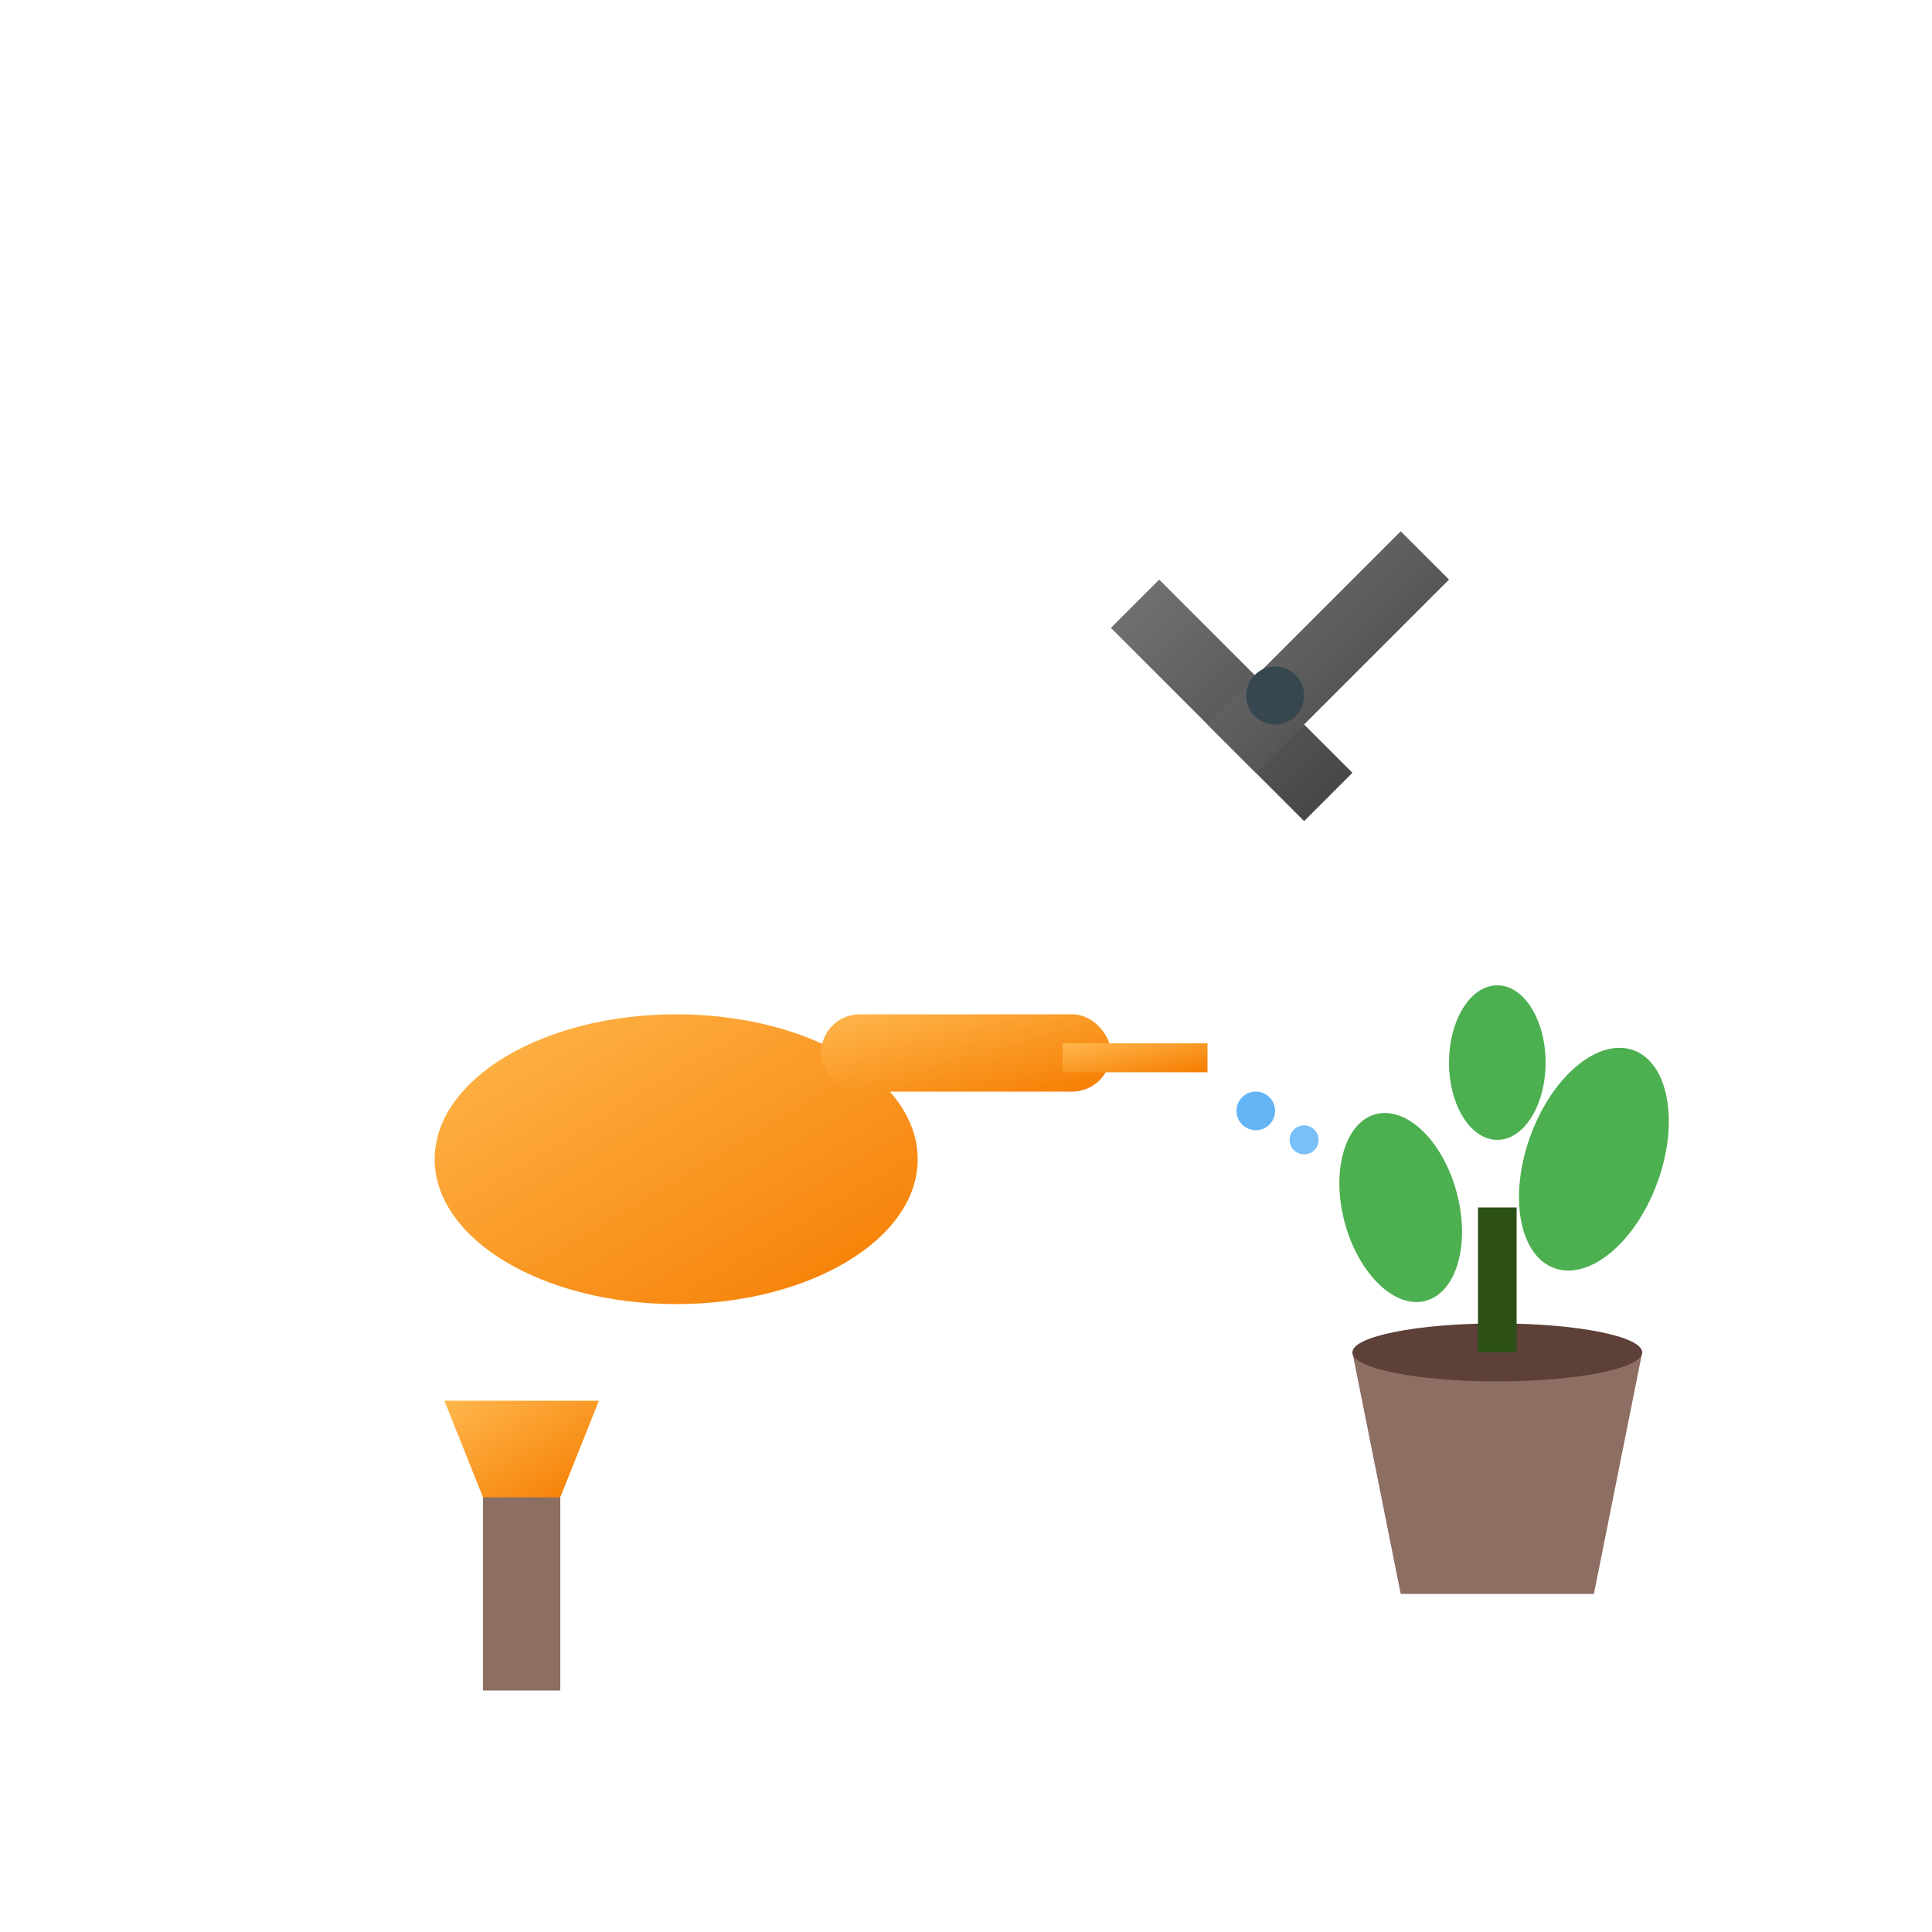 <svg viewBox="0 0 200 200" xmlns="http://www.w3.org/2000/svg">
  <defs>
    <linearGradient id="toolGradient" x1="0%" y1="0%" x2="100%" y2="100%">
      <stop offset="0%" style="stop-color:#FFB74D;stop-opacity:1" />
      <stop offset="100%" style="stop-color:#F57C00;stop-opacity:1" />
    </linearGradient>
    <linearGradient id="scissorsGradient" x1="0%" y1="0%" x2="100%" y2="100%">
      <stop offset="0%" style="stop-color:#757575;stop-opacity:1" />
      <stop offset="100%" style="stop-color:#424242;stop-opacity:1" />
    </linearGradient>
  </defs>
  <!-- Watering can -->
  <ellipse cx="70" cy="120" rx="25" ry="15" fill="url(#toolGradient)"/>
  <rect x="85" y="105" width="30" height="8" rx="4" fill="url(#toolGradient)"/>
  <rect x="110" y="108" width="15" height="3" fill="url(#toolGradient)"/>
  <!-- Water drops -->
  <circle cx="130" cy="115" r="2" fill="#2196F3" opacity="0.7"/>
  <circle cx="135" cy="118" r="1.5" fill="#2196F3" opacity="0.6"/>
  <circle cx="140" cy="122" r="1" fill="#2196F3" opacity="0.5"/>
  <!-- Pruning scissors -->
  <path d="M120 60L140 80L135 85L115 65Z" fill="url(#scissorsGradient)"/>
  <path d="M145 55L125 75L130 80L150 60Z" fill="url(#scissorsGradient)"/>
  <circle cx="132" cy="72" r="3" fill="#37474F"/>
  <!-- Small shovel -->
  <rect x="50" y="150" width="8" height="25" fill="#8D6E63"/>
  <path d="M46 145L62 145L58 155L50 155Z" fill="url(#toolGradient)"/>
  <!-- Plant pot with plant -->
  <path d="M140 140L170 140L165 165L145 165Z" fill="#8D6E63"/>
  <ellipse cx="155" cy="140" rx="15" ry="3" fill="#5D4037"/>
  <!-- Plant in pot -->
  <rect x="153" y="125" width="4" height="15" fill="#2D5016"/>
  <ellipse cx="145" cy="125" rx="6" ry="10" fill="#4CAF50" transform="rotate(-15 145 125)"/>
  <ellipse cx="165" cy="120" rx="7" ry="12" fill="#4CAF50" transform="rotate(20 165 120)"/>
  <ellipse cx="155" cy="110" rx="5" ry="8" fill="#4CAF50"/>
</svg>